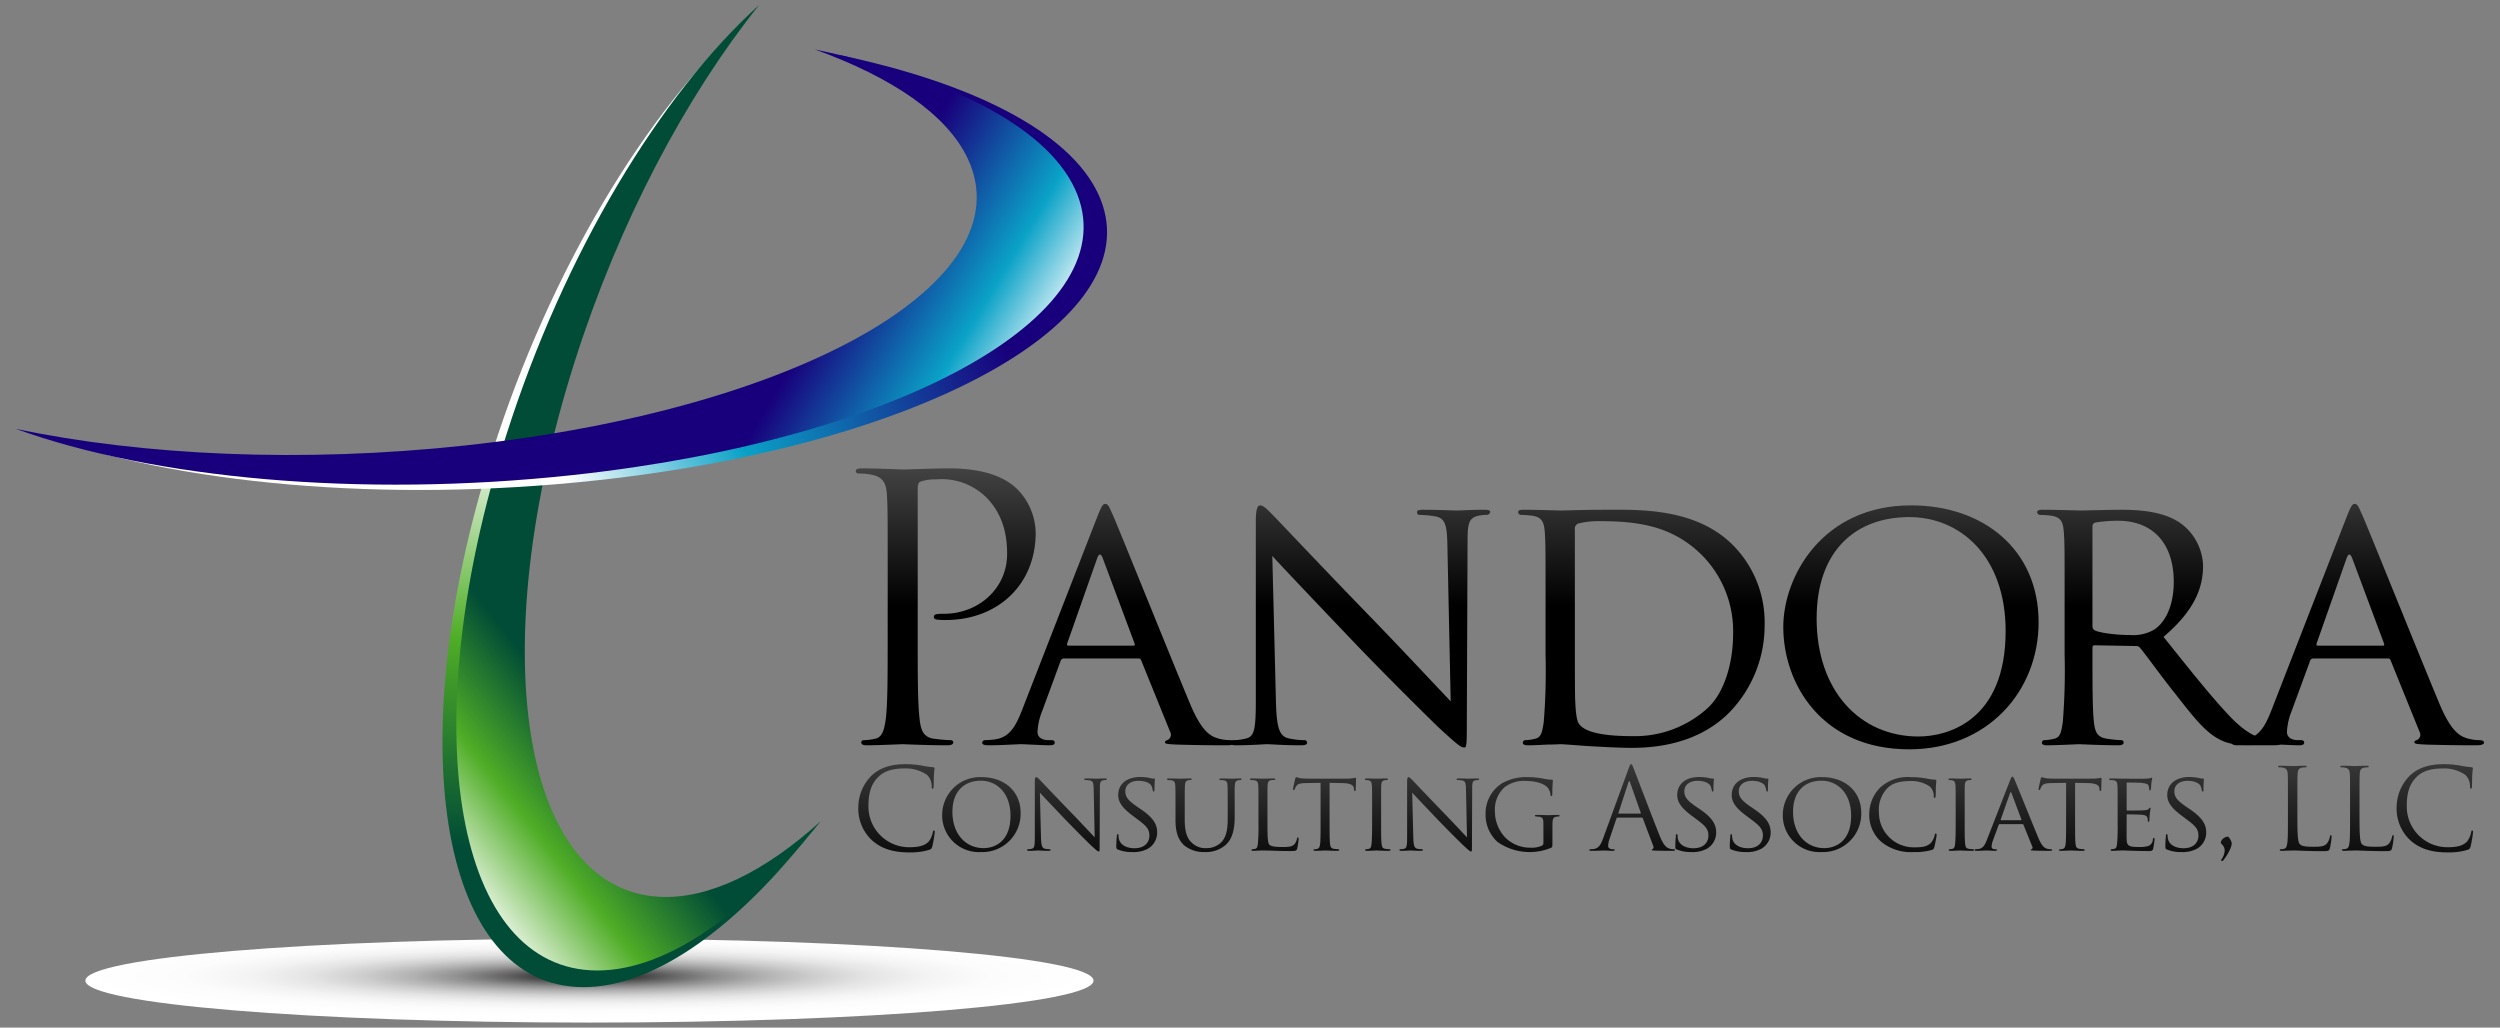 <svg xmlns="http://www.w3.org/2000/svg" xmlns:xlink="http://www.w3.org/1999/xlink" viewBox="0 0 471.192 193.678"><rect x="0" y="0" width="471.192" height="193.678" fill="#808080" stroke="none"/><defs><style>.cls-1{isolation:isolate;}.cls-2{fill:url(#White_Black);}.cls-3{fill:url(#White_Black-2);}.cls-4{fill:url(#White_Black-3);}.cls-5{fill:url(#White_Black-4);}.cls-6{fill:url(#White_Black-5);}.cls-7{fill:url(#White_Black-6);}.cls-8{fill:url(#White_Black-7);}.cls-9{fill:url(#White_Black-8);}.cls-10{fill:url(#White_Black-9);}.cls-11{fill:url(#White_Black-10);}.cls-12{fill:url(#White_Black-11);}.cls-13{fill:url(#White_Black-12);}.cls-14{fill:url(#White_Black-13);}.cls-15{fill:url(#White_Black-14);}.cls-16{fill:url(#White_Black-15);}.cls-17{fill:url(#White_Black-16);}.cls-18{fill:url(#White_Black-17);}.cls-19{fill:url(#White_Black-18);}.cls-20{fill:url(#White_Black-19);}.cls-21{fill:url(#White_Black-20);}.cls-22{fill:url(#White_Black-21);}.cls-23{fill:url(#White_Black-22);}.cls-24{fill:url(#White_Black-23);}.cls-25{fill:url(#White_Black-24);}.cls-26{fill:url(#White_Black-25);}.cls-27{fill:url(#White_Black-26);}.cls-28{fill:url(#White_Black-27);}.cls-29{fill:url(#White_Black-28);}.cls-30{fill:url(#White_Black-29);}.cls-31{fill:url(#White_Black-30);}.cls-32{fill:url(#White_Black-31);}.cls-33{mix-blend-mode:multiply;fill:url(#radial-gradient);}.cls-34,.cls-35,.cls-36,.cls-37{fill-rule:evenodd;}.cls-34{fill:url(#linear-gradient);}.cls-35{fill:url(#linear-gradient-2);}.cls-36{fill:url(#linear-gradient-3);}.cls-37{fill:url(#linear-gradient-4);}</style><linearGradient id="White_Black" x1="178.253" y1="14.313" x2="178.253" y2="114.254" gradientUnits="userSpaceOnUse"><stop offset="0" stop-color="#fff"/><stop offset="1"/></linearGradient><linearGradient id="White_Black-2" x1="208.905" y1="14.315" x2="208.905" y2="114.254" xlink:href="#White_Black"/><linearGradient id="White_Black-3" x1="256.438" y1="14.314" x2="256.438" y2="114.254" xlink:href="#White_Black"/><linearGradient id="White_Black-4" x1="309.356" y1="14.313" x2="309.356" y2="114.253" xlink:href="#White_Black"/><linearGradient id="White_Black-5" x1="360.169" y1="14.314" x2="360.169" y2="114.254" xlink:href="#White_Black"/><linearGradient id="White_Black-6" x1="406.942" y1="14.312" x2="406.942" y2="114.254" xlink:href="#White_Black"/><linearGradient id="White_Black-7" x1="444.394" y1="14.315" x2="444.394" y2="114.254" xlink:href="#White_Black"/><linearGradient id="White_Black-8" x1="168.978" y1="65.368" x2="168.978" y2="165.854" xlink:href="#White_Black"/><linearGradient id="White_Black-9" x1="184.973" y1="65.374" x2="184.973" y2="165.853" xlink:href="#White_Black"/><linearGradient id="White_Black-10" x1="201.105" y1="65.372" x2="201.105" y2="165.854" xlink:href="#White_Black"/><linearGradient id="White_Black-11" x1="214.247" y1="65.366" x2="214.247" y2="165.854" xlink:href="#White_Black"/><linearGradient id="White_Black-12" x1="226.985" y1="65.365" x2="226.985" y2="165.854" xlink:href="#White_Black"/><linearGradient id="White_Black-13" x1="240.179" y1="65.363" x2="240.179" y2="165.854" xlink:href="#White_Black"/><linearGradient id="White_Black-14" x1="249.641" y1="65.37" x2="249.641" y2="165.854" xlink:href="#White_Black"/><linearGradient id="White_Black-15" x1="259.664" y1="65.361" x2="259.664" y2="165.855" xlink:href="#White_Black"/><linearGradient id="White_Black-16" x1="271.278" y1="65.372" x2="271.278" y2="165.854" xlink:href="#White_Black"/><linearGradient id="White_Black-17" x1="286.965" y1="65.374" x2="286.965" y2="165.853" xlink:href="#White_Black"/><linearGradient id="White_Black-18" x1="307.636" y1="65.364" x2="307.636" y2="165.855" xlink:href="#White_Black"/><linearGradient id="White_Black-19" x1="319.611" y1="65.366" x2="319.611" y2="165.854" xlink:href="#White_Black"/><linearGradient id="White_Black-20" x1="329.877" y1="65.366" x2="329.877" y2="165.854" xlink:href="#White_Black"/><linearGradient id="White_Black-21" x1="343.411" y1="65.374" x2="343.411" y2="165.853" xlink:href="#White_Black"/><linearGradient id="White_Black-22" x1="358.663" y1="65.374" x2="358.663" y2="165.853" xlink:href="#White_Black"/><linearGradient id="White_Black-23" x1="369.652" y1="65.361" x2="369.652" y2="165.855" xlink:href="#White_Black"/><linearGradient id="White_Black-24" x1="379.473" y1="65.369" x2="379.473" y2="165.854" xlink:href="#White_Black"/><linearGradient id="White_Black-25" x1="390.152" y1="65.37" x2="390.152" y2="165.854" xlink:href="#White_Black"/><linearGradient id="White_Black-26" x1="401.809" y1="65.369" x2="401.809" y2="165.854" xlink:href="#White_Black"/><linearGradient id="White_Black-27" x1="411.97" y1="65.366" x2="411.97" y2="165.854" xlink:href="#White_Black"/><linearGradient id="White_Black-28" x1="419.606" y1="65.365" x2="419.606" y2="165.854" xlink:href="#White_Black"/><linearGradient id="White_Black-29" x1="434.413" y1="65.366" x2="434.413" y2="165.854" xlink:href="#White_Black"/><linearGradient id="White_Black-30" x1="446.123" y1="65.366" x2="446.123" y2="165.854" xlink:href="#White_Black"/><linearGradient id="White_Black-31" x1="458.913" y1="65.368" x2="458.913" y2="165.854" xlink:href="#White_Black"/><radialGradient id="radial-gradient" cx="-2071.957" cy="2732.988" r="91.622" gradientTransform="matrix(-1.037, 0, 0, 0.086, -2037.726, -51.032)" gradientUnits="userSpaceOnUse"><stop offset="0"/><stop offset="0.005" stop-color="#040404"/><stop offset="0.085" stop-color="#383838"/><stop offset="0.17" stop-color="#676767"/><stop offset="0.258" stop-color="#909090"/><stop offset="0.351" stop-color="#b2b2b2"/><stop offset="0.449" stop-color="#cecece"/><stop offset="0.553" stop-color="#e4e4e4"/><stop offset="0.669" stop-color="#f3f3f3"/><stop offset="0.803" stop-color="#fcfcfc"/><stop offset="1" stop-color="#fff"/></radialGradient><linearGradient id="linear-gradient" x1="-1330.55" y1="-1772.061" x2="-1438.591" y2="-1741.891" gradientTransform="matrix(-0.124, -0.693, -0.649, 0.129, -1193.127, -609.95)" gradientUnits="userSpaceOnUse"><stop offset="0" stop-color="#fff"/><stop offset="0.506" stop-color="#4fad26"/><stop offset="1" stop-color="#004c36"/></linearGradient><linearGradient id="linear-gradient-2" x1="-1176.711" y1="-1742.941" x2="-1142.294" y2="-1781.292" gradientTransform="matrix(-0.053, -0.863, -0.659, 0.053, -1128.172, -758.545)" xlink:href="#linear-gradient"/><linearGradient id="linear-gradient-3" x1="-1974.752" y1="487.236" x2="-2079.616" y2="516.518" gradientTransform="matrix(-0.664, 0.396, 0.451, 0.524, -1434.939, 592.231)" gradientUnits="userSpaceOnUse"><stop offset="0" stop-color="#fff"/><stop offset="0.382" stop-color="#0aa2c7"/><stop offset="1" stop-color="#18007c"/></linearGradient><linearGradient id="linear-gradient-4" x1="-1896.041" y1="417.539" x2="-1862.64" y2="380.32" gradientTransform="matrix(-0.877, 0.403, 0.376, 0.564, -1621.41, 594.89)" xlink:href="#linear-gradient-3"/></defs><g class="cls-1"><g id="Layer_1" data-name="Layer 1"><path class="cls-2" d="M167.31,108.297c0-10.77,0-12.702-.138-14.912-.138-2.347-.69-3.452-2.969-3.935a12.946,12.946,0,0,0-2.347-.206c-.276,0-.553-.138-.553-.415,0-.414.346-.552,1.105-.552,3.107,0,7.25.207,7.801.207,1.519,0,5.523-.207,8.699-.207,8.63,0,11.737,2.899,12.841,3.935a11.996,11.996,0,0,1,3.452,8.216c0,9.804-7.18,16.432-16.984,16.432a10.156,10.156,0,0,1-1.45-.069c-.346,0-.76-.138-.76-.482,0-.553.414-.622,1.865-.622,6.696,0,11.943-4.9,11.943-11.253,0-2.279-.207-6.904-3.866-10.633a11.994,11.994,0,0,0-9.459-3.452,8.509,8.509,0,0,0-2.969.414c-.414.138-.553.622-.553,1.312v28.376c0,6.627,0,12.081.346,14.98.207,2.003.621,3.522,2.692,3.798a30.197,30.197,0,0,0,3.107.275c.414,0,.552.208.552.414,0,.346-.345.553-1.104.553-3.798,0-8.147-.207-8.492-.207-.207,0-4.557.207-6.628.207-.76,0-1.105-.138-1.105-.553,0-.206.138-.414.552-.414a10.682,10.682,0,0,0,2.071-.275c1.381-.276,1.727-1.795,2.002-3.798.345-2.899.345-8.354.345-14.98Z"/><path class="cls-3" d="M206.869,97.251c.759-1.933,1.035-2.277,1.45-2.277.621,0,.829.828,1.45,2.14,1.105,2.485,10.839,26.718,14.567,35.625,2.209,5.246,3.866,6.006,5.178,6.421a8.464,8.464,0,0,0,2.417.344c.345,0,.759.139.759.483s-.69.483-1.38.483c-.898,0-5.386,0-9.597-.138-1.173-.069-2.139-.069-2.139-.415,0-.275.138-.275.414-.414a1.102,1.102,0,0,0,.552-1.587l-5.454-13.463c-.138-.276-.206-.346-.552-.346H200.517a.639.639,0,0,0-.621.483l-3.453,9.389a12.144,12.144,0,0,0-.897,3.937c0,1.173,1.035,1.587,2.071,1.587h.553c.483,0,.621.208.621.483,0,.346-.345.483-.898.483-1.449,0-4.764-.207-5.454-.207-.621,0-3.659.207-6.144.207-.76,0-1.174-.138-1.174-.483a.534.534,0,0,1,.552-.483,16.91,16.91,0,0,0,1.795-.138c2.762-.346,3.936-2.416,5.109-5.386Zm6.765,24.441c.277,0,.277-.14.207-.415l-6.006-16.086q-.517-1.346-1.035,0l-5.662,16.086c-.069.275,0,.415.207.415Z"/><path class="cls-4" d="M240.49,132.461c.138,4.834.69,6.283,2.347,6.698a14.468,14.468,0,0,0,3.038.344.473.473,0,0,1,.483.483c0,.346-.414.483-1.105.483-3.452,0-5.869-.207-6.42-.207s-3.106.207-5.869.207c-.621,0-.966-.069-.966-.483a.473.473,0,0,1,.483-.483,9.588,9.588,0,0,0,2.486-.344c1.519-.415,1.726-2.003,1.726-7.318V98.218c0-2.347.345-2.968.828-2.968.691,0,1.727,1.173,2.349,1.795.966.966,9.803,10.354,19.191,20.02,6.007,6.215,12.498,13.188,14.361,15.12l-.622-29.41c-.068-3.797-.414-5.109-2.278-5.454a19.424,19.424,0,0,0-2.969-.275c-.414,0-.482-.346-.482-.553,0-.345.482-.414,1.173-.414,2.762,0,5.662.138,6.352.138.691,0,2.692-.138,5.179-.138.621,0,1.105.069,1.105.414a.686.686,0,0,1-.69.553,6.906,6.906,0,0,0-1.45.138c-2.002.414-2.14,1.588-2.14,5.107l-.139,34.383c0,3.866-.069,4.211-.483,4.211-.621,0-1.243-.483-4.625-3.589-.621-.553-9.389-9.182-15.81-15.88-7.043-7.387-13.878-14.567-15.742-16.638Z"/><path class="cls-5" d="M291.302,113.062c0-9.113,0-10.771-.138-12.635-.138-2.002-.483-2.968-2.484-3.244a19.471,19.471,0,0,0-2.071-.138.587.587,0,0,1-.483-.483c0-.346.276-.483.967-.483,2.761,0,6.697.138,7.042.138.691,0,4.556-.138,8.146-.138,6.074,0,17.191-.552,24.37,6.696a20.618,20.618,0,0,1,5.938,14.912,23.504,23.504,0,0,1-6.559,16.501c-2.624,2.693-8.077,6.765-18.434,6.765-2.623,0-5.869-.206-8.492-.344-2.622-.208-4.694-.346-4.971-.346-.138,0-1.242.069-2.485.069-1.243.068-2.692.138-3.659.138-.62,0-.966-.138-.966-.483a.469.469,0,0,1,.483-.483,8.706,8.706,0,0,0,1.863-.275c1.174-.276,1.312-1.381,1.589-3.107a120.32,120.32,0,0,0,.344-12.704Zm5.523,6.353c0,6.212,0,11.667.069,12.77.069,1.451.207,3.591.69,4.213.76,1.105,2.899,2.347,10.08,2.347a20.362,20.362,0,0,0,14.222-5.316c3.176-2.968,4.764-8.562,4.764-13.945a20.337,20.337,0,0,0-5.73-14.705c-5.731-5.8-12.428-6.56-19.677-6.56a16.2,16.2,0,0,0-3.659.414,1.032,1.032,0,0,0-.76,1.174Z"/><path class="cls-6" d="M360.204,95.25c13.669,0,24.025,8.354,24.025,22.023,0,13.117-9.735,23.957-24.371,23.957-16.639,0-23.75-12.496-23.75-23.059C336.108,108.711,343.427,95.25,360.204,95.25Zm1.38,43.563c5.455,0,16.432-2.899,16.432-19.883,0-14.085-8.561-21.472-18.157-21.472-10.149,0-17.467,6.352-17.467,19.123C342.392,130.252,350.607,138.814,361.584,138.814Z"/><path class="cls-7" d="M389.13,113.062c0-9.113,0-10.771-.138-12.635-.138-2.002-.483-2.968-2.485-3.244a19.438,19.438,0,0,0-2.071-.138.588.588,0,0,1-.483-.483c0-.346.277-.483.967-.483,2.761,0,6.835.138,7.181.138.621,0,5.729-.138,7.594-.138,3.866,0,8.146.345,11.322,2.554a10.297,10.297,0,0,1,4.211,8.009c0,4.35-1.795,8.56-7.455,13.395,4.971,6.212,9.182,11.528,12.703,15.188,3.245,3.313,5.247,3.865,6.765,4.073a11.227,11.227,0,0,0,2.141.206.534.534,0,0,1,.552.483c0,.346-.345.483-1.449.483h-3.796c-3.453,0-4.972-.345-6.49-1.173-2.623-1.381-4.834-4.211-8.284-8.631-2.555-3.175-5.248-6.973-6.56-8.561a.93.93,0,0,0-.828-.345l-7.731-.139c-.276,0-.414.139-.414.483v1.38c0,5.663,0,10.219.275,12.636.207,1.726.553,2.83,2.417,3.107a22.27,22.27,0,0,0,2.691.275.432.432,0,0,1,.484.483c0,.276-.276.483-.967.483-3.314,0-7.18-.207-7.456-.207-.069,0-4.144.207-6.007.207-.621,0-.967-.138-.967-.483a.469.469,0,0,1,.483-.483,8.724,8.724,0,0,0,1.864-.275c1.174-.276,1.312-1.381,1.588-3.107a120.007,120.007,0,0,0,.345-12.704Zm5.248,4.971a.868.868,0,0,0,.414.76c.897.483,4.003.897,6.696.897a7.886,7.886,0,0,0,4.556-1.036c2.073-1.381,3.66-4.487,3.66-8.976,0-7.318-4.005-11.529-10.494-11.529a26.502,26.502,0,0,0-4.35.346.75.75,0,0,0-.482.69Z"/><path class="cls-8" d="M442.357,97.251c.76-1.933,1.036-2.277,1.45-2.277.621,0,.828.828,1.45,2.14,1.103,2.485,10.838,26.718,14.566,35.625,2.209,5.246,3.866,6.006,5.179,6.421a8.46,8.46,0,0,0,2.416.344c.346,0,.76.139.76.483s-.69.483-1.381.483c-.897,0-5.386,0-9.596-.138-1.176-.069-2.142-.069-2.142-.415,0-.275.138-.275.414-.414a1.1,1.1,0,0,0,.552-1.587l-5.453-13.463c-.138-.276-.207-.346-.552-.346H436.007a.641.641,0,0,0-.622.483l-3.451,9.389a12.14,12.14,0,0,0-.898,3.937c0,1.173,1.036,1.587,2.071,1.587h.552c.484,0,.622.208.622.483,0,.346-.346.483-.897.483-1.449,0-4.764-.207-5.454-.207-.621,0-3.659.207-6.144.207-.76,0-1.174-.138-1.174-.483a.534.534,0,0,1,.552-.483,16.93,16.93,0,0,0,1.795-.138c2.762-.346,3.937-2.416,5.109-5.386Zm6.767,24.441c.276,0,.276-.14.207-.415l-6.006-16.086q-.519-1.346-1.037,0l-5.661,16.086c-.068.275,0,.415.207.415Z"/><path class="cls-9" d="M164.343,158.367a8.125,8.125,0,0,1-2.567-6.279,8.47,8.47,0,0,1,2.376-5.791c1.273-1.272,3.203-2.27,6.47-2.27a18.246,18.246,0,0,1,3.076.255,18.535,18.535,0,0,0,2.163.319c.234.021.276.105.276.232,0,.17-.064.424-.106,1.188-.043.698-.043,1.866-.065,2.185s-.064.445-.191.445c-.148,0-.169-.147-.169-.445a2.935,2.935,0,0,0-.891-2.163,7.052,7.052,0,0,0-4.243-1.21c-2.821,0-4.137.828-4.878,1.549-1.549,1.484-1.909,3.373-1.909,5.536a7.66,7.66,0,0,0,7.658,7.764c1.59,0,2.842-.191,3.691-1.06a4.049,4.049,0,0,0,.785-1.782c.042-.233.084-.317.212-.317.106,0,.148.147.148.317a21.966,21.966,0,0,1-.467,2.715c-.127.404-.169.445-.552.615a12.271,12.271,0,0,1-3.817.487C168.162,160.657,166.02,159.874,164.343,158.367Z"/><path class="cls-10" d="M184.983,146.467c4.2,0,7.382,2.566,7.382,6.768a7.225,7.225,0,0,1-7.489,7.359,6.916,6.916,0,0,1-7.297-7.084A7.142,7.142,0,0,1,184.983,146.467Zm.424,13.386c1.676,0,5.049-.892,5.049-6.11,0-4.326-2.631-6.597-5.58-6.597-3.118,0-5.367,1.951-5.367,5.877C179.51,157.222,182.035,159.853,185.408,159.853Z"/><path class="cls-11" d="M196.205,157.9c.043,1.484.212,1.931.721,2.059a4.48,4.48,0,0,0,.934.104.146.146,0,0,1,.148.149c0,.105-.127.148-.339.148-1.061,0-1.803-.064-1.973-.064s-.955.064-1.803.064c-.191,0-.298-.021-.298-.148a.146.146,0,0,1,.149-.149,2.959,2.959,0,0,0,.764-.104c.467-.128.53-.616.53-2.249V147.379c0-.722.106-.912.254-.912.212,0,.53.361.722.552.296.297,3.012,3.181,5.897,6.151,1.845,1.91,3.839,4.052,4.412,4.646l-.191-9.037c-.021-1.167-.127-1.569-.7-1.676a5.873,5.873,0,0,0-.913-.085c-.127,0-.148-.106-.148-.17,0-.106.148-.129.36-.129.849,0,1.74.043,1.952.043s.827-.043,1.591-.043c.191,0,.34.022.34.129a.212.212,0,0,1-.212.17,2.139,2.139,0,0,0-.446.042c-.615.127-.657.488-.657,1.569l-.042,10.565c0,1.188-.021,1.294-.148,1.294-.191,0-.381-.148-1.421-1.103-.19-.169-2.885-2.821-4.858-4.879-2.163-2.269-4.263-4.476-4.836-5.111Z"/><path class="cls-12" d="M210.673,160.107c-.255-.127-.276-.19-.276-.679,0-.891.085-1.611.106-1.909,0-.191.042-.297.148-.297s.17.064.17.213a2.713,2.713,0,0,0,.064.657c.297,1.315,1.697,1.782,2.949,1.782,1.846,0,2.801-1.04,2.801-2.397,0-1.295-.701-1.909-2.356-3.14l-.848-.638c-2.016-1.506-2.673-2.608-2.673-3.86,0-2.121,1.676-3.394,4.137-3.394a8.993,8.993,0,0,1,1.931.213,2.418,2.418,0,0,0,.657.085c.149,0,.191.02.191.128,0,.085-.085.679-.085,1.909,0,.275-.021.402-.149.402s-.148-.085-.169-.233a3.34,3.34,0,0,0-.275-.891c-.128-.213-.743-.891-2.418-.891-1.358,0-2.482.678-2.482,1.95,0,1.145.573,1.805,2.418,3.056l.53.359c2.27,1.55,3.056,2.802,3.056,4.35a3.518,3.518,0,0,1-1.739,3.077,5.737,5.737,0,0,1-2.97.635A6.864,6.864,0,0,1,210.673,160.107Z"/><path class="cls-13" d="M221.555,151.94c0-2.802,0-3.311-.043-3.883s-.148-.912-.763-.997a5.929,5.929,0,0,0-.637-.042.18.18,0,0,1-.149-.148c0-.107.086-.15.298-.15.848,0,1.972.043,2.142.043s1.336-.043,1.888-.043c.212,0,.318.043.318.15a.181.181,0,0,1-.169.148,2.201,2.201,0,0,0-.467.042c-.488.085-.594.402-.636.997-.043.572-.043,1.081-.043,3.883v2.523c0,2.609.572,3.69,1.378,4.412a3.639,3.639,0,0,0,2.78.977,3.835,3.835,0,0,0,2.884-1.272c.87-1.039,1.06-2.525,1.06-4.37v-2.27c0-2.802-.02-3.311-.042-3.883s-.127-.912-.743-.997a5.907,5.907,0,0,0-.635-.042.159.159,0,0,1-.149-.148c0-.107.085-.15.297-.15.827,0,1.909.043,2.016.043.127,0,1.018-.043,1.569-.043.212,0,.296.043.296.15a.158.158,0,0,1-.148.148,2.189,2.189,0,0,0-.466.042c-.51.106-.616.402-.659.997-.043.572-.021,1.081-.021,3.883v1.93c0,1.951-.254,4.136-1.74,5.409a5.644,5.644,0,0,1-3.902,1.315,5.823,5.823,0,0,1-3.882-1.272c-.912-.85-1.633-2.101-1.633-4.731Z"/><path class="cls-14" d="M238.886,155.164c0,2.652.042,3.733.382,4.052.297.296,1.018.424,2.482.424.976,0,1.802-.021,2.249-.552a2.202,2.202,0,0,0,.445-1.018c.021-.127.085-.233.191-.233.085,0,.128.085.128.275a11.459,11.459,0,0,1-.275,1.804c-.128.424-.191.487-1.188.487-1.336,0-2.376-.021-3.246-.064-.848-.021-1.484-.042-2.037-.042-.085,0-.403,0-.763.02-.381.021-.785.043-1.082.043-.191,0-.297-.043-.297-.148a.144.144,0,0,1,.148-.149,2.63,2.63,0,0,0,.572-.084c.362-.085.404-.425.489-.955a36.655,36.655,0,0,0,.106-3.902v-3.182c0-2.802,0-3.311-.043-3.883-.043-.615-.148-.912-.764-.997a5.937,5.937,0,0,0-.636-.042.181.181,0,0,1-.149-.148c0-.107.086-.15.298-.15.847,0,2.014.043,2.12.043.086,0,1.485-.043,2.058-.043.19,0,.296.043.296.15a.158.158,0,0,1-.148.128c-.127,0-.403.02-.615.041-.552.106-.658.383-.7,1.019-.021.572-.021,1.081-.021,3.883Z"/><path class="cls-15" d="M250.596,155.122c0,1.739,0,3.159.084,3.902.065.53.148.87.723.955a6.992,6.992,0,0,0,.848.084.133.133,0,0,1,.148.149c0,.085-.084.148-.297.148-1.018,0-2.206-.064-2.312-.064-.086,0-1.38.064-1.931.064-.212,0-.296-.043-.296-.148,0-.064.043-.127.148-.127a2.447,2.447,0,0,0,.551-.086c.382-.084.488-.445.552-.976.085-.743.085-2.163.085-3.902v-7.573l-2.694.042c-1.167.021-1.613.147-1.889.573a2.967,2.967,0,0,0-.297.572c-.042.148-.105.169-.19.169a.141.141,0,0,1-.128-.148c0-.191.382-1.802.404-1.95.042-.107.127-.34.19-.34a6.412,6.412,0,0,0,.827.212c.53.064,1.252.084,1.464.084h7.042a9.499,9.499,0,0,0,1.336-.084c.276-.043.445-.085.53-.085s.086.105.086.213c0,.551-.065,1.845-.065,2.057,0,.148-.085.233-.17.233s-.127-.064-.148-.317l-.021-.191c-.065-.551-.467-.955-2.25-.997l-2.332-.042Z"/><path class="cls-16" d="M260.31,155.122c0,1.739,0,3.159.085,3.902.064.53.127.87.68.955a7.406,7.406,0,0,0,.848.084.144.144,0,0,1,.148.149c0,.085-.084.148-.297.148-1.039,0-2.248-.064-2.334-.064-.106,0-1.272.064-1.845.064-.191,0-.297-.043-.297-.148a.144.144,0,0,1,.148-.149,2.63,2.63,0,0,0,.572-.084c.361-.085.425-.425.488-.955.084-.743.106-2.163.106-3.902v-3.182c0-2.802,0-3.311-.043-3.883-.043-.615-.19-.891-.595-.976a3.264,3.264,0,0,0-.572-.064.158.158,0,0,1-.147-.148c0-.107.084-.15.296-.15.615,0,1.781.043,1.888.043.086,0,1.295-.043,1.867-.043.212,0,.296.043.296.15a.178.178,0,0,1-.147.148,2.104,2.104,0,0,0-.467.042c-.509.106-.615.361-.657.997-.021.572-.021,1.081-.021,3.883Z"/><path class="cls-17" d="M266.377,157.9c.043,1.484.213,1.931.723,2.059a4.468,4.468,0,0,0,.933.104.146.146,0,0,1,.148.149c0,.105-.127.148-.34.148-1.06,0-1.803-.064-1.972-.064s-.955.064-1.805.064c-.19,0-.296-.021-.296-.148a.145.145,0,0,1,.147-.149,2.971,2.971,0,0,0,.765-.104c.466-.128.529-.616.529-2.249V147.379c0-.722.107-.912.256-.912.212,0,.53.361.721.552.298.297,3.013,3.181,5.896,6.151,1.846,1.91,3.842,4.052,4.413,4.646l-.19-9.037c-.021-1.167-.128-1.569-.7-1.676a5.873,5.873,0,0,0-.911-.085.149.149,0,0,1-.15-.17c0-.106.15-.129.362-.129.847,0,1.738.043,1.95.043s.827-.043,1.591-.043c.191,0,.34.022.34.129a.211.211,0,0,1-.212.17,2.144,2.144,0,0,0-.446.042c-.614.127-.657.488-.657,1.569l-.041,10.565c0,1.188-.022,1.294-.149,1.294-.19,0-.382-.148-1.421-1.103-.191-.169-2.885-2.821-4.858-4.879-2.163-2.269-4.264-4.476-4.837-5.111Z"/><path class="cls-18" d="M290.899,155.758c0-1.464-.042-1.676-.805-1.823a5.984,5.984,0,0,0-.638-.043.181.181,0,0,1-.148-.149c0-.127.085-.148.297-.148.85,0,2.101.042,2.207.042.084,0,1.251-.042,1.824-.042.212,0,.297.021.297.148a.181.181,0,0,1-.149.149,2.057,2.057,0,0,0-.466.043c-.51.084-.657.359-.7.995-.021.574-.021,1.105-.021,1.868v2.015c0,.827-.021.849-.255.976a10.534,10.534,0,0,1-10.117-1.123,6.901,6.901,0,0,1-2.228-5.135,6.744,6.744,0,0,1,3.119-5.918,9.377,9.377,0,0,1,4.963-1.145,15.693,15.693,0,0,1,2.864.296,8.014,8.014,0,0,0,1.507.192c.19,0,.232.084.232.169,0,.255-.105.742-.105,2.546,0,.297-.085.381-.212.381-.107,0-.128-.105-.128-.275a2.697,2.697,0,0,0-.424-1.188c-.467-.679-1.889-1.4-4.307-1.4a5.933,5.933,0,0,0-3.903,1.167,5.612,5.612,0,0,0-1.846,4.54,7.174,7.174,0,0,0,1.974,4.984,6.657,6.657,0,0,0,4.771,1.889,4.694,4.694,0,0,0,2.017-.34c.232-.128.381-.212.381-.552Z"/><path class="cls-19" d="M306.957,144.855c.255-.7.339-.828.467-.828s.212.106.467.765c.317.806,3.648,9.566,4.942,12.791.763,1.888,1.379,2.228,1.823,2.355a2.761,2.761,0,0,0,.85.126c.127,0,.212.022.212.128,0,.127-.191.17-.424.17-.318,0-1.868,0-3.331-.043-.402-.02-.636-.02-.636-.148,0-.084.064-.127.148-.147.127-.043.255-.234.127-.574l-1.973-5.218a.187.187,0,0,0-.191-.127h-4.56a.222.222,0,0,0-.213.17l-1.272,3.755a4.462,4.462,0,0,0-.298,1.42c0,.426.446.615.806.615h.212c.15,0,.213.043.213.128,0,.127-.127.17-.318.17-.509,0-1.421-.064-1.653-.064-.234,0-1.4.064-2.397.064-.275,0-.402-.043-.402-.17,0-.085.084-.128.19-.128.148,0,.444-.02.615-.041.976-.128,1.399-.935,1.782-1.994Zm2.206,8.485c.106,0,.106-.065.085-.148l-2.016-5.729q-.16-.476-.318,0l-1.866,5.729c-.043.106,0,.148.064.148Z"/><path class="cls-20" d="M316.036,160.107c-.255-.127-.275-.19-.275-.679,0-.891.084-1.611.105-1.909,0-.191.042-.297.147-.297.107,0,.172.064.172.213a2.713,2.713,0,0,0,.064.657c.296,1.315,1.695,1.782,2.948,1.782,1.846,0,2.801-1.04,2.801-2.397,0-1.295-.701-1.909-2.356-3.14l-.849-.638c-2.016-1.506-2.673-2.608-2.673-3.86,0-2.121,1.676-3.394,4.136-3.394a8.997,8.997,0,0,1,1.931.213,2.426,2.426,0,0,0,.657.085c.148,0,.191.02.191.128a19.087,19.087,0,0,0-.085,1.909c0,.275-.021.402-.148.402s-.148-.085-.17-.233a3.343,3.343,0,0,0-.275-.891c-.127-.213-.743-.891-2.418-.891-1.357,0-2.482.678-2.482,1.95,0,1.145.573,1.805,2.419,3.056l.529.359c2.269,1.55,3.056,2.802,3.056,4.35a3.52,3.52,0,0,1-1.74,3.077,5.731,5.731,0,0,1-2.97.635A6.86,6.86,0,0,1,316.036,160.107Z"/><path class="cls-21" d="M326.303,160.107c-.254-.127-.276-.19-.276-.679,0-.891.086-1.611.106-1.909,0-.191.043-.297.148-.297.107,0,.171.064.171.213a2.676,2.676,0,0,0,.064.657c.296,1.315,1.695,1.782,2.947,1.782,1.847,0,2.801-1.04,2.801-2.397,0-1.295-.701-1.909-2.354-3.14l-.849-.638c-2.017-1.506-2.673-2.608-2.673-3.86,0-2.121,1.675-3.394,4.136-3.394a8.997,8.997,0,0,1,1.931.213,2.421,2.421,0,0,0,.657.085c.148,0,.191.02.191.128a19.109,19.109,0,0,0-.085,1.909c0,.275-.021.402-.149.402-.126,0-.147-.085-.169-.233a3.336,3.336,0,0,0-.275-.891c-.127-.213-.743-.891-2.418-.891-1.357,0-2.482.678-2.482,1.95,0,1.145.573,1.805,2.419,3.056l.529.359c2.271,1.55,3.056,2.802,3.056,4.35a3.52,3.52,0,0,1-1.74,3.077,5.732,5.732,0,0,1-2.97.635A6.868,6.868,0,0,1,326.303,160.107Z"/><path class="cls-22" d="M343.422,146.467c4.2,0,7.382,2.566,7.382,6.768a7.225,7.225,0,0,1-7.488,7.359,6.916,6.916,0,0,1-7.298-7.084A7.143,7.143,0,0,1,343.422,146.467Zm.425,13.386c1.675,0,5.048-.892,5.048-6.11,0-4.326-2.631-6.597-5.579-6.597-3.118,0-5.366,1.951-5.366,5.877C337.949,157.222,340.474,159.853,343.847,159.853Z"/><path class="cls-23" d="M354.58,158.665a6.766,6.766,0,0,1-2.27-5.347,7.119,7.119,0,0,1,2.101-4.921,7.697,7.697,0,0,1,5.686-1.931,18.346,18.346,0,0,1,2.715.212,13.163,13.163,0,0,0,1.909.276c.19,0,.233.084.233.19,0,.148-.043.36-.085,1.019-.021.593-.021,1.591-.043,1.846-.021.275-.105.382-.213.382-.127,0-.147-.129-.147-.382a2.349,2.349,0,0,0-.785-1.804,6.068,6.068,0,0,0-3.669-.996c-2.398,0-3.543.635-4.2,1.251a5.883,5.883,0,0,0-1.676,4.709,6.552,6.552,0,0,0,6.724,6.533c1.4,0,2.333-.105,3.076-.848a3.366,3.366,0,0,0,.721-1.507c.043-.191.065-.255.192-.255.084,0,.169.128.169.255a18.94,18.94,0,0,1-.445,2.312c-.106.339-.149.402-.467.53a11.046,11.046,0,0,1-3.374.402A8.798,8.798,0,0,1,354.58,158.665Z"/><path class="cls-24" d="M370.298,155.122c0,1.739,0,3.159.085,3.902.063.53.127.87.679.955a7.412,7.412,0,0,0,.85.084.145.145,0,0,1,.148.149c0,.085-.085.148-.298.148-1.039,0-2.247-.064-2.334-.064-.105,0-1.272.064-1.845.064-.19,0-.297-.043-.297-.148a.145.145,0,0,1,.148-.149,2.647,2.647,0,0,0,.573-.084c.36-.085.424-.425.488-.955.084-.743.105-2.163.105-3.902v-3.182c0-2.802,0-3.311-.042-3.883-.043-.615-.191-.891-.595-.976a3.273,3.273,0,0,0-.572-.064.158.158,0,0,1-.148-.148c0-.107.085-.15.297-.15.614,0,1.781.043,1.887.043.087,0,1.295-.043,1.868-.043.212,0,.296.043.296.15a.178.178,0,0,1-.148.148,2.095,2.095,0,0,0-.466.042c-.51.106-.616.361-.659.997-.021.572-.021,1.081-.021,3.883Z"/><path class="cls-25" d="M378.847,147.082c.232-.595.318-.7.446-.7.19,0,.254.254.444.657.34.764,3.331,8.21,4.477,10.946.678,1.612,1.188,1.846,1.591,1.974a2.616,2.616,0,0,0,.743.104c.105,0,.232.043.232.149s-.212.148-.424.148c-.276,0-1.654,0-2.948-.043-.361-.02-.658-.02-.658-.127,0-.085.043-.085.128-.128a.338.338,0,0,0,.169-.488l-1.676-4.135c-.043-.085-.063-.106-.17-.106h-4.305a.196.196,0,0,0-.192.147l-1.062,2.886a3.751,3.751,0,0,0-.275,1.208c0,.362.319.488.638.488h.169c.148,0,.191.065.191.149,0,.105-.106.148-.275.148-.447,0-1.465-.064-1.678-.064-.19,0-1.123.064-1.887.064-.233,0-.36-.043-.36-.148a.165.165,0,0,1,.17-.149,5.394,5.394,0,0,0,.551-.041c.849-.106,1.21-.743,1.569-1.655Zm2.079,7.509c.085,0,.085-.042.064-.127l-1.847-4.942c-.105-.276-.212-.276-.316,0l-1.74,4.942c-.02.085,0,.127.064.127Z"/><path class="cls-26" d="M391.107,155.122c0,1.739,0,3.159.084,3.902.064.53.149.87.723.955a6.991,6.991,0,0,0,.848.084.134.134,0,0,1,.149.149c0,.085-.085.148-.297.148-1.019,0-2.206-.064-2.312-.064-.085,0-1.38.064-1.931.064-.212,0-.297-.043-.297-.148,0-.064.042-.127.148-.127a2.438,2.438,0,0,0,.551-.086c.383-.084.488-.445.553-.976.084-.743.084-2.163.084-3.902v-7.573l-2.693.042c-1.167.021-1.613.147-1.889.573a2.878,2.878,0,0,0-.296.572c-.043.148-.105.169-.192.169a.141.141,0,0,1-.127-.148c0-.191.383-1.802.403-1.95.043-.107.127-.34.192-.34a6.455,6.455,0,0,0,.827.212c.53.064,1.251.084,1.464.084h7.042a9.527,9.527,0,0,0,1.337-.084c.275-.043.445-.085.53-.085s.084.105.084.213c0,.551-.063,1.845-.063,2.057,0,.148-.084.233-.169.233s-.127-.064-.149-.317l-.021-.191c-.064-.551-.467-.955-2.249-.997l-2.333-.042Z"/><path class="cls-27" d="M399.126,151.94c0-2.802,0-3.311-.042-3.883-.043-.615-.149-.912-.765-.997a5.918,5.918,0,0,0-.636-.042.18.18,0,0,1-.149-.148c0-.107.086-.15.298-.15.848,0,2.057.043,2.164.043.127,0,4.03.021,4.454,0,.36-.02.7-.084.848-.105a1.219,1.219,0,0,1,.255-.085c.063,0,.085.085.085.17,0,.128-.105.34-.148.849-.02.17-.064.976-.105,1.188-.021.084-.086.19-.17.19-.105,0-.148-.084-.148-.232a1.967,1.967,0,0,0-.105-.636c-.127-.298-.319-.426-1.337-.552-.319-.043-2.482-.064-2.694-.064-.085,0-.106.064-.106.189v4.9c0,.129,0,.192.106.192.234,0,2.694,0,3.118-.043.445-.043.723-.064.913-.256.126-.126.212-.232.275-.232s.105.043.105.148a10.054,10.054,0,0,0-.148.997c-.042.36-.084,1.04-.084,1.167,0,.148-.043.339-.17.339-.085,0-.128-.063-.128-.17a1.609,1.609,0,0,0-.084-.593c-.064-.255-.234-.468-.955-.552-.509-.064-2.502-.086-2.821-.086a.112.112,0,0,0-.128.128v1.507c0,.614-.021,2.715,0,3.075.043,1.209.383,1.442,2.228,1.442a6.197,6.197,0,0,0,1.866-.191,1.366,1.366,0,0,0,.848-1.251c.043-.212.087-.275.192-.275s.127.147.127.275a14.751,14.751,0,0,1-.256,1.74c-.127.466-.317.466-1.038.466-1.4,0-2.482-.042-3.245-.064-.786-.042-1.274-.042-1.549-.042-.043,0-.404,0-.807.02-.36.021-.785.043-1.082.043-.19,0-.297-.043-.297-.148a.145.145,0,0,1,.148-.149,5.561,5.561,0,0,0,.573-.084c.36-.063.402-.425.488-.955a37.001,37.001,0,0,0,.105-3.902Z"/><path class="cls-28" d="M408.395,160.107c-.255-.127-.275-.19-.275-.679,0-.891.084-1.611.105-1.909,0-.191.043-.297.147-.297.108,0,.172.064.172.213a2.717,2.717,0,0,0,.063.657c.296,1.315,1.696,1.782,2.948,1.782,1.846,0,2.801-1.04,2.801-2.397,0-1.295-.7-1.909-2.356-3.14l-.849-.638c-2.015-1.506-2.672-2.608-2.672-3.86,0-2.121,1.675-3.394,4.135-3.394a9.015,9.015,0,0,1,1.932.213,2.415,2.415,0,0,0,.656.085c.148,0,.191.02.191.128a19.109,19.109,0,0,0-.085,1.909c0,.275-.021.402-.147.402-.128,0-.149-.085-.171-.233a3.3,3.3,0,0,0-.275-.891c-.127-.213-.742-.891-2.418-.891-1.357,0-2.482.678-2.482,1.95,0,1.145.573,1.805,2.419,3.056l.53.359c2.269,1.55,3.055,2.802,3.055,4.35a3.521,3.521,0,0,1-1.739,3.077,5.738,5.738,0,0,1-2.971.635A6.863,6.863,0,0,1,408.395,160.107Z"/><path class="cls-29" d="M418.577,158.834c0-.594.765-1.145,1.316-1.145.106,0,.17.065.382.403a1.804,1.804,0,0,1,.36.912,3.161,3.161,0,0,1-.213.827,9.673,9.673,0,0,1-1.357,2.269.438.438,0,0,1-.275.191.161.161,0,0,1-.15-.148c0-.085.107-.213.15-.298A3.067,3.067,0,0,0,419.3,160.34C419.3,159.363,418.577,159.088,418.577,158.834Z"/><path class="cls-30" d="M433.003,154.251c0,3.118.085,4.478.467,4.858.339.339.891.488,2.545.488,1.125,0,2.058-.022,2.567-.637a2.943,2.943,0,0,0,.552-1.272c.021-.17.064-.275.191-.275.106,0,.127.085.127.317a13.632,13.632,0,0,1-.317,2.122c-.148.487-.212.572-1.337.572-1.526,0-2.63-.043-3.521-.063-.892-.043-1.55-.064-2.164-.064-.085,0-.445.02-.871.02-.423.021-.891.043-1.208.043-.233,0-.339-.043-.339-.17,0-.063.041-.128.169-.128a3.262,3.262,0,0,0,.638-.084c.424-.085.528-.552.614-1.167.105-.891.105-2.565.105-4.603v-3.734c0-3.309,0-3.903-.043-4.582-.041-.721-.212-1.061-.912-1.208a3.907,3.907,0,0,0-.72-.064c-.086,0-.17-.043-.17-.128,0-.128.106-.171.339-.171.955,0,2.292.064,2.397.064s1.653-.064,2.291-.064c.233,0,.34.043.34.171,0,.085-.086.128-.171.128a4.923,4.923,0,0,0-.7.064c-.614.105-.784.466-.826,1.208-.043.679-.043,1.273-.043,4.582Z"/><path class="cls-31" d="M444.713,154.251c0,3.118.084,4.478.466,4.858.34.339.892.488,2.546.488,1.125,0,2.058-.022,2.567-.637a2.934,2.934,0,0,0,.553-1.272c.02-.17.064-.275.19-.275.105,0,.127.085.127.317a13.644,13.644,0,0,1-.317,2.122c-.148.487-.212.572-1.337.572-1.526,0-2.63-.043-3.522-.063-.891-.043-1.549-.064-2.164-.064-.084,0-.444.02-.87.02-.424.021-.892.043-1.208.043-.234,0-.34-.043-.34-.17,0-.063.043-.128.169-.128a3.243,3.243,0,0,0,.638-.084c.424-.085.529-.552.615-1.167.105-.891.105-2.565.105-4.603v-3.734c0-3.309,0-3.903-.042-4.582-.043-.721-.213-1.061-.913-1.208a3.898,3.898,0,0,0-.72-.064c-.086,0-.171-.043-.171-.128,0-.128.106-.171.34-.171.954,0,2.291.064,2.397.064s1.654-.064,2.292-.064c.232,0,.339.043.339.171,0,.085-.086.128-.17.128a4.91,4.91,0,0,0-.7.064c-.615.105-.785.466-.826,1.208-.043.679-.043,1.273-.043,4.582Z"/><path class="cls-32" d="M454.278,158.367a8.128,8.128,0,0,1-2.566-6.279,8.477,8.477,0,0,1,2.376-5.791c1.274-1.272,3.203-2.27,6.471-2.27a18.242,18.242,0,0,1,3.075.255,18.573,18.573,0,0,0,2.163.319c.234.021.276.105.276.232,0,.17-.065.424-.105,1.188-.043.698-.043,1.866-.064,2.185-.022.318-.064.445-.191.445-.148,0-.169-.147-.169-.445a2.927,2.927,0,0,0-.893-2.163,7.048,7.048,0,0,0-4.242-1.21c-2.821,0-4.136.828-4.879,1.549-1.548,1.484-1.909,3.373-1.909,5.536a7.66,7.66,0,0,0,7.658,7.764c1.591,0,2.843-.191,3.69-1.06a4.036,4.036,0,0,0,.786-1.782c.041-.233.084-.317.212-.317.105,0,.147.147.147.317a22.018,22.018,0,0,1-.466,2.715c-.128.404-.169.445-.551.615a12.286,12.286,0,0,1-3.819.487C458.098,160.657,455.955,159.874,454.278,158.367Z"/><path class="cls-33" d="M16.094,184.827c0,4.37,42.534,7.905,95.01,7.905,52.466,0,95.004-3.535,95.004-7.905,0-4.373-42.538-7.911-95.004-7.911C58.628,176.916,16.094,180.454,16.094,184.827Z"/><path class="cls-34" d="M105.654,71.446C88.47,125.62,95.612,170.71,121.605,172.159c9.398.528,19.976-4.755,30.467-14.246-14.419,18.004-30.066,28.846-43.367,28.105-25.988-1.449-33.129-46.537-15.95-100.711,10.972-34.58,29.197-64.477,47.706-81.224C126.694,21.276,114.046,44.987,105.654,71.446Z"/><path class="cls-35" d="M108.269,68.305c-17.182,54.183-10.039,99.259,15.946,100.717,9.406.524,19.984-4.758,30.473-14.244-14.418,18.002-30.072,28.848-43.369,28.1C85.334,181.431,78.185,136.342,95.371,82.166c10.969-34.577,29.19-64.472,47.703-81.22C129.306,18.129,116.659,41.843,108.269,68.305Z"/><path class="cls-36" d="M92.189,84.955c63.065-6.824,105.437-31.017,94.639-54.03-3.898-8.323-14.253-15.343-28.826-20.605,25.067,5.25,43.451,14.42,48.974,26.198,10.793,23.011-31.572,47.199-94.636,54.03C72.079,94.9,33.152,91.122,7.426,81.844,31.364,86.853,61.39,88.289,92.189,84.955Z"/><path class="cls-37" d="M87.769,83.952c63.07-6.827,105.432-31.016,94.644-54.027-3.904-8.327-14.254-15.35-28.83-20.605,25.068,5.247,43.453,14.423,48.976,26.199,10.793,23.007-31.577,47.203-94.642,54.024C67.665,93.9,28.737,90.124,3.013,80.842,26.943,85.854,56.965,87.29,87.769,83.952Z"/></g></g></svg>